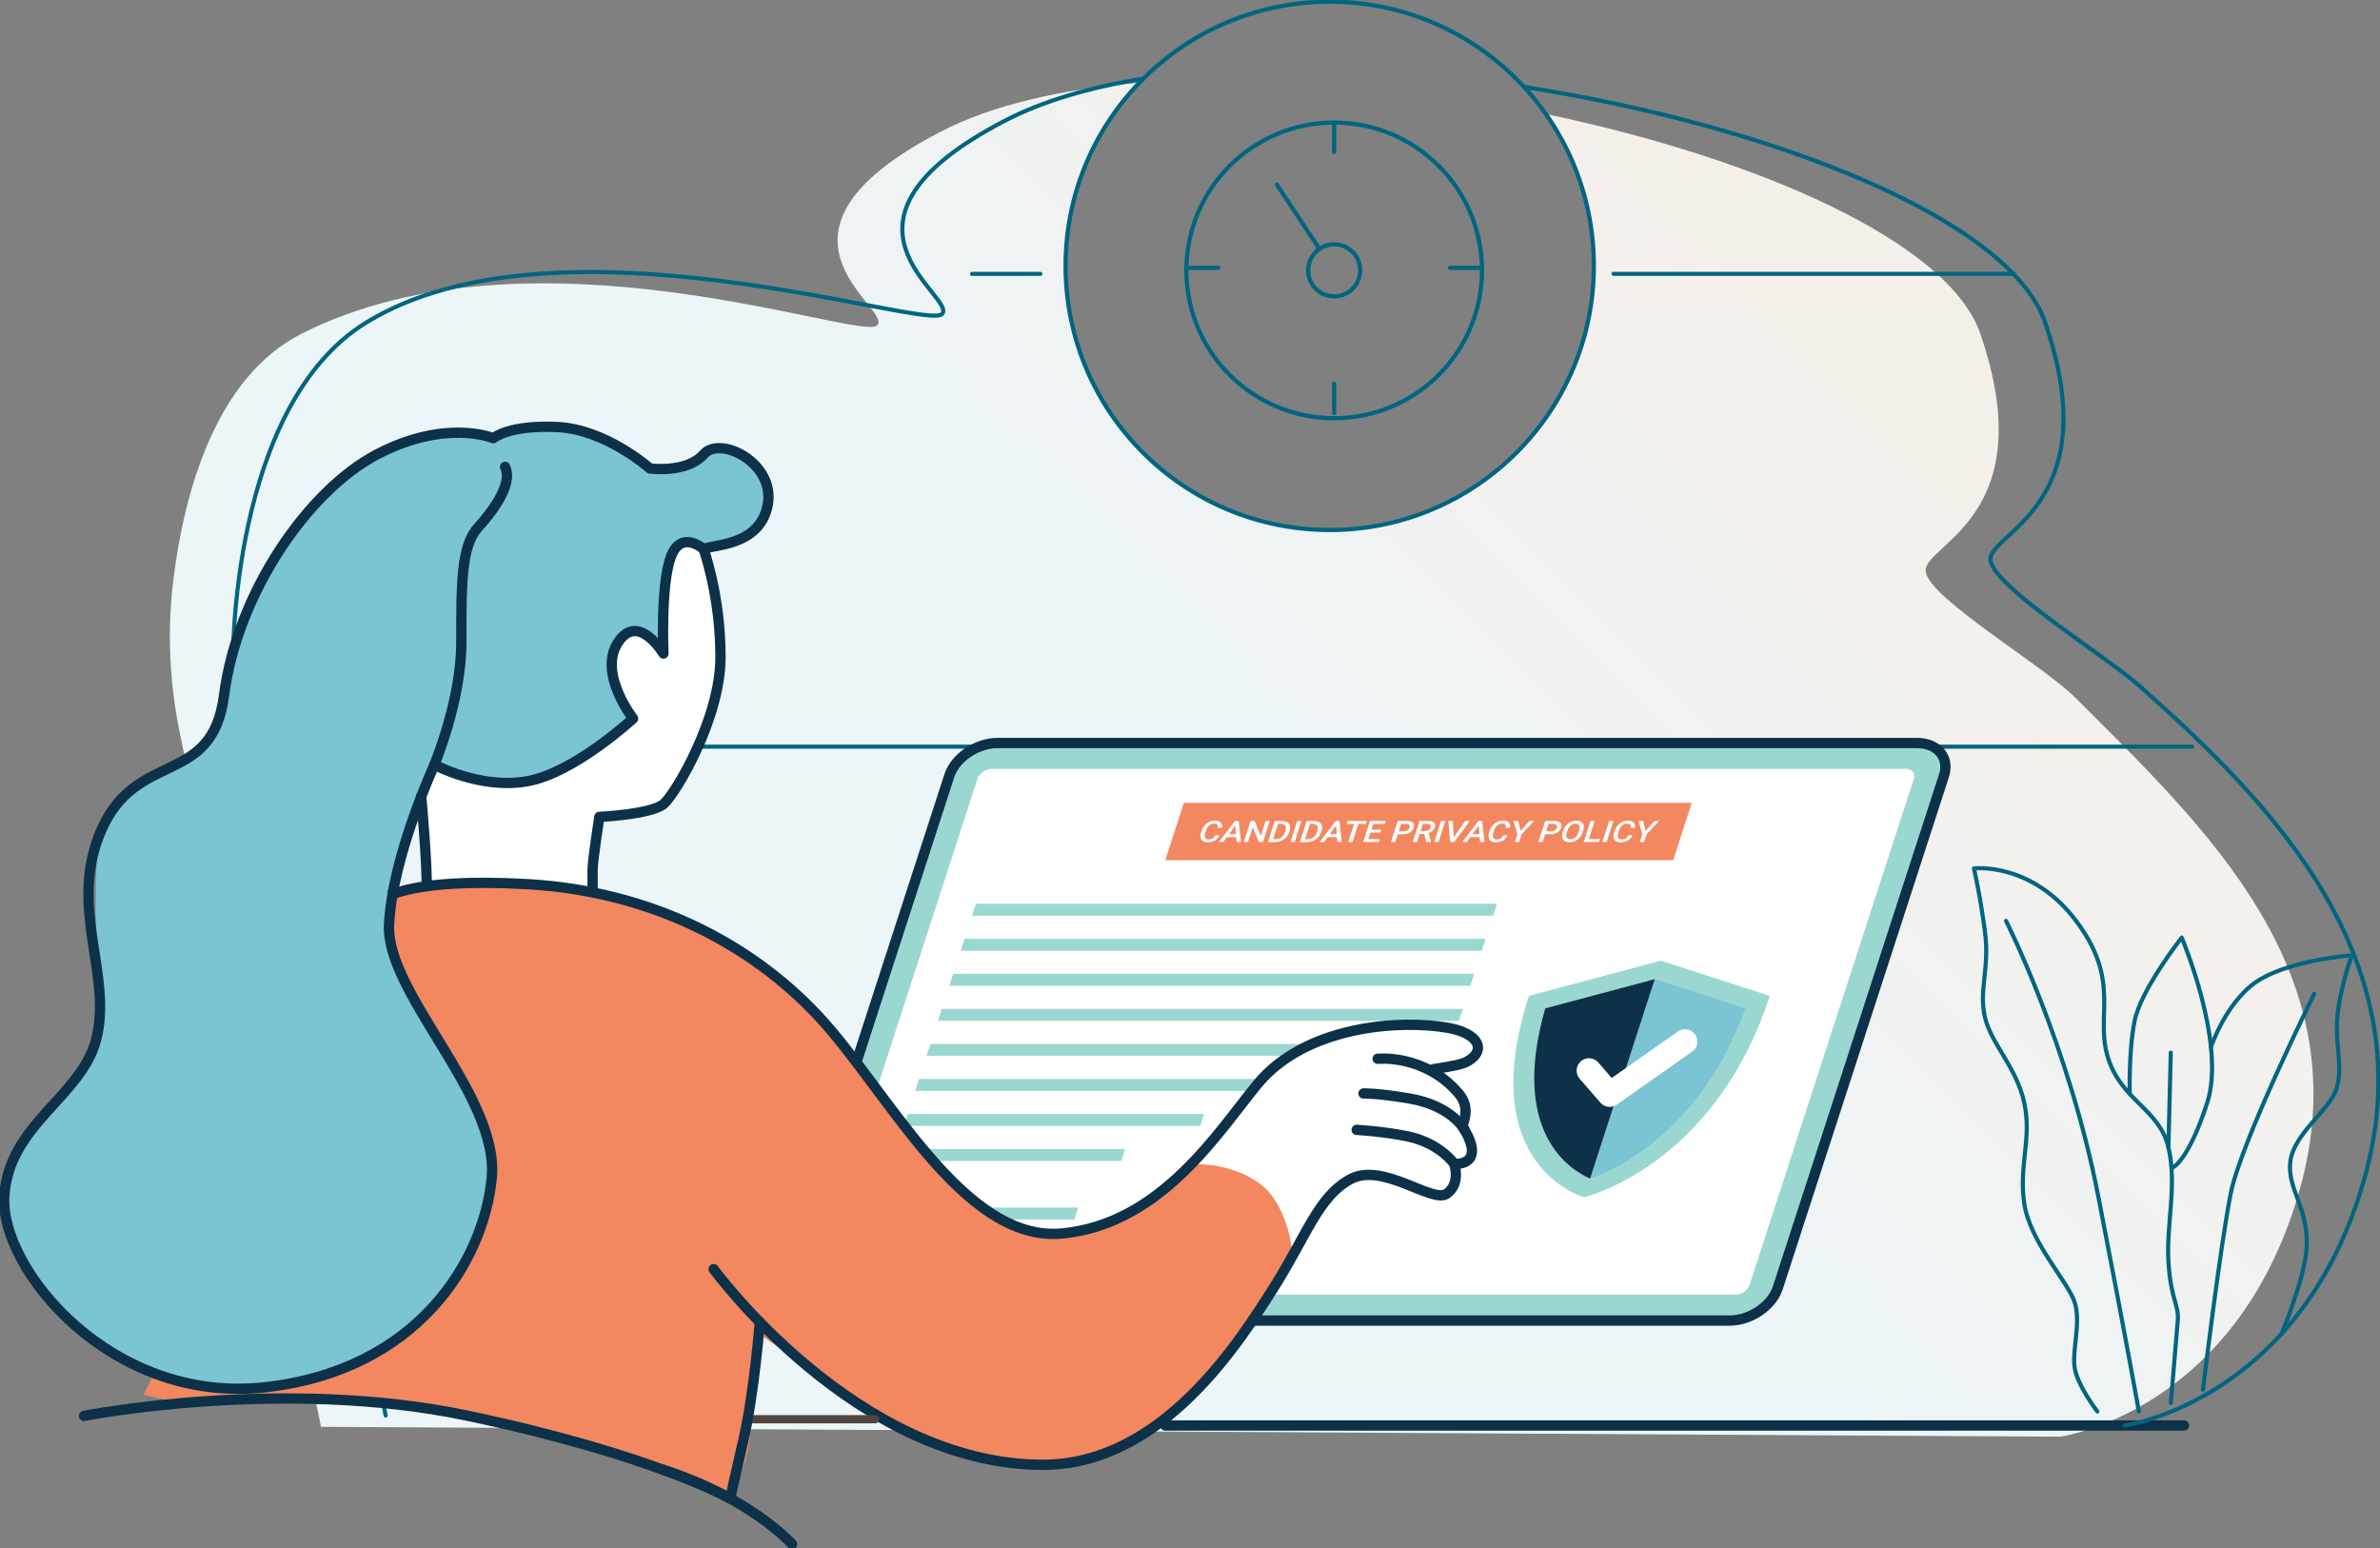 <svg fill="none" height="376" viewBox="0 0 578 376" width="578" xmlns="http://www.w3.org/2000/svg" xmlns:xlink="http://www.w3.org/1999/xlink"><rect x="0" y="0" width="578" height="376" fill="#808080" stroke="none"/><linearGradient id="a" gradientUnits="userSpaceOnUse" x1="434.843" x2="157.949" y1="73.448" y2="350.336"><stop offset="0" stop-color="#f5efea"/><stop offset=".48" stop-color="#ecf5f8"/><stop offset="1" stop-color="#ecf5f8"/></linearGradient><clipPath id="b"><path d="m0 0h578v376h-578z"/></clipPath><g clip-path="url(#b)"><path d="m504.127 169.535c-8.043-8.067-35.504-24.12-36.454-30.698-.958-6.577 28.717-12.986 13.244-57.829-7.624-22.084-53.36-42.388-105.513-53.329 7.375 10.466 11.714 23.235 11.682 37.018-.065 34.611-28.065 63.223-62.659 64.004-36.107.821-65.637-28.21-65.637-64.133 0-17.285 6.843-32.96 17.961-44.489-18.951 1.57-35.745 5.386-48.369 11.939-47.764 24.773-11.617 42.71-15.304 46.961-3.671 4.251-83.47-26.343-139.744 2.013-21.262 10.724-28.685 39.216-31.237 59.826-1.522 12.261-.966 24.692 1.497 36.8l34.352 168.884 422.332 2.391v.016s42.556-5.861 58.037-59.335c15.482-53.49-23.218-88.978-54.173-120.031z" fill="url(#a)"/><path d="m277.652 19.113c-12.881 2.061-24.329 5.386-33.547 10.168-47.765 24.773-11.617 42.71-15.304 46.961-3.671 4.251-93.316-26.343-139.744 2.013-33.33 20.361-32.509 82.996-32.509 82.996l37.122 182.513" stroke="#006580" stroke-linecap="round" stroke-linejoin="round"/><path d="m276.179 181.33h-127.33" stroke="#006580" stroke-linecap="round" stroke-linejoin="round"/><path d="m532.345 181.33h-127.33" stroke="#006580" stroke-linecap="round" stroke-linejoin="round"/><path d="m190.198 312.752 40.35-124.361c1.425-4.388 6.666-7.947 11.706-7.947h223.294c5.04 0 7.978 3.559 6.553 7.947l-40.35 124.361c-1.425 4.388-6.666 7.947-11.706 7.947h-223.294c-5.04 0-7.978-3.559-6.553-7.947z" fill="#9bd7d1" stroke="#0c3148" stroke-miterlimit="10" stroke-width="2.5"/><path d="m197.508 312.044 39.891-122.953c.427-1.304 1.98-2.367 3.486-2.367h221.958c1.497 0 2.375 1.055 1.948 2.367l-39.891 122.953c-.427 1.304-1.981 2.367-3.486 2.367h-221.958c-1.497 0-2.375-1.055-1.948-2.367z" fill="#fff"/><path d="m359.85 230.891h-126.541l.942-2.898h126.541z" fill="#9bd7d1"/><path d="m357.089 239.401h-126.541l.942-2.907h126.541z" fill="#9bd7d1"/><path d="m362.612 222.381h-126.541l.942-2.898h126.541z" fill="#9bd7d1"/><path d="m354.328 247.911h-126.541l.942-2.907h126.54z" fill="#9bd7d1"/><path d="m351.566 256.412h-126.541l.942-2.898h126.541z" fill="#9bd7d1"/><path d="m329.547 264.922h-107.283l.942-2.898h107.283z" fill="#9bd7d1"/><path d="m291.5 273.432h-71.99l.934-2.899h71.998z" fill="#9bd7d1"/><path d="m272.323 281.942h-55.574l.942-2.907h55.574z" fill="#9bd7d1"/><path d="m260.915 296.151h-48.779l.942-2.898h48.779z" fill="#9bd7d1"/><path d="m237.013 304.661h-27.638l.942-2.898h27.638z" fill="#9bd7d1"/><path d="m403.332 233.29-32.018 8.558c-13.46 41.495 13.373 48.909 13.373 48.909s31.647-7.406 45.108-48.909z" fill="#9bd7d1"/><path d="m423.869 244.892-21.986-7.109-15.707 48.418c5.797-1.973 26.736-11.022 37.693-41.317z" fill="#7ac4d3"/><path d="m401.875 237.783-26.6 7.109c-8.719 30.335 6.272 39.328 10.885 41.317l15.707-48.418z" fill="#0c3148"/><path d="m385.894 259.995 5.032 5.805 18.291-12.858" stroke="#fff" stroke-linecap="round" stroke-linejoin="round" stroke-width="6"/><path d="m406.343 208.896h-123.345l4.525-13.928h123.336z" fill="#f38760"/><path d="m296.169 202.826c-.233.547-.604.974-1.111 1.28s-1.095.459-1.763.459c-.467 0-.853-.097-1.143-.29s-.483-.467-.556-.829c-.072-.363-.048-.773.097-1.24l.153-.475c.153-.483.394-.91.708-1.28.314-.371.693-.653 1.127-.854.435-.201.894-.298 1.377-.298.652 0 1.127.153 1.417.459s.386.741.266 1.304h-1.023c.073-.37.032-.636-.112-.797-.145-.161-.411-.241-.789-.241-.443 0-.83.145-1.16.427-.33.281-.587.7-.773 1.247l-.144.451c-.178.556-.202.974-.073 1.272.137.29.419.435.861.435.403 0 .733-.08.983-.233.249-.153.467-.419.636-.781h1.022z" fill="#fff"/><path d="m300.227 203.301h-2.279l-.861 1.191h-1.063l3.889-5.12h.917l.564 5.12h-1.071zm-1.763-.717h1.706l-.161-2.125z" fill="#fff"/><path d="m306.724 204.492h-1.023l-1.449-3.639-1.175 3.639h-1.023l1.659-5.12h1.022l1.449 3.647 1.184-3.647h1.014z" fill="#fff"/><path d="m307.931 204.492 1.659-5.12h1.739c.523 0 .95.104 1.288.306.338.201.555.491.66.861.104.371.072.797-.081 1.272l-.08.258c-.161.483-.411.91-.749 1.28s-.749.652-1.224.853c-.475.202-.982.298-1.513.298h-1.691zm2.456-4.404-1.2 3.696h.668c.54 0 .999-.145 1.377-.435s.668-.709.845-1.256l.089-.282c.177-.555.177-.982 0-1.272s-.54-.443-1.063-.443h-.716z" fill="#fff"/><path d="m314.42 204.492h-1.022l1.658-5.12h1.022z" fill="#fff"/><path d="m315.684 204.492 1.658-5.12h1.739c.524 0 .95.104 1.288.306.339.201.556.491.661.861.104.371.072.797-.081 1.272l-.08.258c-.161.483-.411.91-.749 1.28s-.749.652-1.224.853c-.475.202-.982.298-1.513.298h-1.691zm2.455-4.404-1.199 3.696h.668c.539 0 .998-.145 1.377-.435.378-.29.668-.709.845-1.256l.089-.282c.177-.555.177-.982 0-1.272s-.54-.443-1.063-.443h-.717z" fill="#fff"/><path d="m324.693 203.301h-2.279l-.861 1.191h-1.063l3.889-5.12h.918l.563 5.12h-1.071zm-1.763-.717h1.706l-.161-2.125z" fill="#fff"/><path d="m331.721 200.088h-1.836l-1.433 4.404h-1.014l1.433-4.404h-1.819l.233-.716h4.67z" fill="#fff"/><path d="m335.247 202.206h-2.415l-.515 1.578h2.826l-.234.708h-3.848l1.658-5.12h3.824l-.233.716h-2.802l-.459 1.417h2.416l-.226.701z" fill="#fff"/><path d="m339.45 202.592-.62 1.9h-1.023l1.659-5.12h2.254c.66 0 1.135.153 1.425.451s.354.692.193 1.183-.483.894-.95 1.176c-.467.281-1.046.418-1.731.418h-1.215zm.233-.716h1.232c.362 0 .668-.073.902-.226.233-.153.402-.362.499-.644.096-.282.064-.499-.073-.66s-.378-.25-.716-.258h-1.256l-.58 1.788z" fill="#fff"/><path d="m345.906 202.52h-1.143l-.636 1.972h-1.022l1.658-5.12h2.069c.676 0 1.16.129 1.441.394.282.266.346.652.177 1.152-.112.346-.297.628-.563.861-.266.234-.588.411-.966.531l.628 2.134-.016.048h-1.095l-.54-1.972zm-.909-.717h1.054c.346 0 .636-.072.886-.225.249-.153.41-.363.491-.62.08-.258.064-.483-.064-.636-.129-.153-.371-.226-.725-.234h-1.079l-.555 1.715z" fill="#fff"/><path d="m349.352 204.492h-1.022l1.658-5.12h1.022z" fill="#fff"/><path d="m353.039 203.373 2.794-4.009h1.127l-3.784 5.12h-.99l-.451-5.12h1.119l.177 4.009z" fill="#fff"/><path d="m359.343 203.301h-2.278l-.862 1.191h-1.062l3.888-5.12h.918l.563 5.12h-1.07zm-1.763-.717h1.707l-.161-2.125z" fill="#fff"/><path d="m366.122 202.826c-.234.547-.604.974-1.111 1.28-.508.306-1.095.459-1.763.459-.467 0-.854-.097-1.144-.29-.289-.193-.483-.467-.555-.829-.073-.363-.048-.773.096-1.24l.153-.475c.153-.483.395-.91.709-1.28.314-.371.692-.653 1.127-.854s.894-.298 1.377-.298c.652 0 1.127.153 1.417.459.289.306.386.741.265 1.304h-1.022c.072-.37.032-.636-.113-.797s-.41-.241-.789-.241c-.443 0-.829.145-1.159.427-.33.281-.588.7-.773 1.247l-.145.451c-.177.556-.201.974-.072 1.272.136.29.418.435.861.435.403 0 .733-.08.982-.233.25-.153.467-.419.636-.781h1.023z" fill="#fff"/><path d="m369.294 201.795 2.141-2.431h1.135l-3.027 3.236-.612 1.884h-1.03l.612-1.884-.926-3.236h1.135l.564 2.431z" fill="#fff"/><path d="m375.243 202.592-.62 1.9h-1.022l1.658-5.12h2.254c.661 0 1.136.153 1.425.451.29.298.355.692.194 1.183s-.484.894-.95 1.176c-.467.281-1.047.418-1.731.418h-1.216zm.234-.716h1.231c.363 0 .668-.073.902-.226.233-.153.402-.362.499-.644s.065-.499-.072-.66-.379-.25-.717-.258h-1.256l-.579 1.788z" fill="#fff"/><path d="m384.389 202.061c-.161.499-.403.942-.725 1.32s-.7.668-1.135.87c-.435.201-.894.306-1.377.306s-.869-.105-1.175-.306c-.306-.202-.499-.492-.588-.87-.088-.378-.048-.805.113-1.296l.096-.29c.161-.499.411-.942.733-1.32.322-.379.709-.677 1.143-.878.435-.201.894-.306 1.377-.306s.869.097 1.175.298.499.491.58.87c.081.378.04.813-.121 1.312l-.088.282zm-.934-.266c.185-.572.201-1.006.056-1.304s-.451-.451-.902-.451c-.45 0-.837.153-1.183.451s-.612.724-.797 1.28l-.097.298c-.185.563-.201.998-.048 1.304s.451.459.902.459.853-.153 1.191-.451.604-.741.789-1.312l.089-.266z" fill="#fff"/><path d="m385.87 203.784h2.673l-.234.708h-3.695l1.659-5.12h1.022l-1.433 4.412z" fill="#fff"/><path d="m390.177 204.492h-1.022l1.658-5.12h1.023z" fill="#fff"/><path d="m396.473 202.826c-.234.547-.604.974-1.111 1.28s-1.095.459-1.763.459c-.467 0-.854-.097-1.143-.29-.29-.193-.484-.467-.556-.829-.072-.363-.048-.773.097-1.24l.153-.475c.153-.483.394-.91.708-1.28.314-.371.692-.653 1.127-.854s.894-.298 1.377-.298c.652 0 1.127.153 1.417.459s.386.741.265 1.304h-1.022c.072-.37.032-.636-.113-.797s-.41-.241-.789-.241c-.442 0-.829.145-1.159.427-.33.281-.588.7-.773 1.247l-.145.451c-.177.556-.201.974-.072 1.272.137.29.418.435.861.435.403 0 .733-.08.982-.233.25-.153.467-.419.636-.781h1.023z" fill="#fff"/><path d="m399.637 201.795 2.141-2.431h1.135l-3.027 3.236-.612 1.884h-1.03l.612-1.884-.926-3.236h1.135l.564 2.431z" fill="#fff"/><path d="m236.071 66.508h16.584" stroke="#006580" stroke-linecap="round" stroke-linejoin="round"/><path d="m127.974 214.709c1.288.072 2.56.169 3.832.282.419.04.829.088 1.24.128.853.089 1.707.177 2.544.274.475.056.95.129 1.433.193.773.105 1.546.218 2.31.338.492.081.975.161 1.466.242.756.129 1.505.266 2.246.411.29.056.579.096.861.153v-.186l.443-9.468 3.043-9.685s1.127 1.297 8.027-.153c6.899-1.449 10.232-8.356 16.415-25.424 6.167-17.068 1.522-35.859 1.522-35.859v-11.939l-16.657 3.365-26.326 38.097-24.877 20.223-3.792 9.227 1.917 13.686-.049 6.594-.096.024c4.862-.684 12.527-1.183 24.49-.523z" fill="#fff"/><path d="m289.302 282.715c-6.449 6.625-14.266 12.664-23.951 15.425-3.043 1.111-5.571 1.57-7.366 1.425-.049 0-.097 0-.145-.008-2.504.225-4.951.024-7.334-.539-5.99-.797-12.994-3.285-19.878-12.801-7.68-7.794-14.765-17.793-21.487-26.721-10.482-11.948-22.22-23.863-31.092-29.555-10.272-6.264-22.043-10.901-34.996-13.381-.749-.144-1.498-.281-2.246-.41-.483-.081-.974-.161-1.466-.242-.764-.12-1.537-.233-2.31-.338-.475-.064-.95-.129-1.433-.193-.845-.105-1.699-.193-2.544-.274-.411-.04-.821-.088-1.24-.129-1.272-.112-2.544-.209-3.832-.281-11.963-.66-19.628-.169-24.49.523l-19.668 5.217-33.072 85.951-.016-.016-15.868 32.373 6.819 1.537h46.911c26.124 0 89.161 23.63 89.161 23.63s3.164-8.22 3.913-11.924c.749-3.703 3.277-27.606 3.277-27.606s24.104 16.794 35.825 23.42c11.722 6.61 20.53 8.091 36.1 7.89 24.208-.306 44.061-29.402 57.039-49.827-.008-6.513-2.882-13.429-5.974-16.714-3.727-3.969-11.15-6.803-18.613-6.449z" fill="#f38760"/><path d="m327.945 286.402c5.547-2.222 15.715 2.874 20.771 3.743 5.056.87 4.782-3.502 4.782-3.502s3.317-5.128 4.05-7.076c.732-1.949-1.796-7.89-1.812-11.602-.016-3.703-5.313-6.046-5.313-6.046l1.795-1.489-4.114-.765c3.285-.54 5.306-.845 6.755-1.288.684-.29 2.246-1.023 3.252-1.981.676-.781.926-1.626.749-2.463-.137-.395-.33-.83-.62-1.28-1.038-1.313-3.244-2.456-6.666-3.052-8.252-1.441-22.268-1.111-33.901 4.396-5.604 3.325-11.489 8.357-17.47 15.973-.677.861-1.353 1.691-2.029 2.504-2.641 3.341-5.579 6.867-8.864 10.249 7.471-.355 14.894 2.479 18.613 6.448 3.084 3.293 5.966 10.209 5.974 16.714 6.545-10.297 11.335-18.396 14.048-19.483z" fill="#fff"/><path d="m170.892 133.395c1.643-1.232 13.477-.443 15.53-10.643 2.053-10.201-11.448-17.084-15.53-12.423-4.081 4.662-13.066 3.438-13.066 3.438s-10.627-9.516-22.486-10.064c-11.858-.563-15.529 2.713-15.529 2.713s-11.449-4.838-28.202 3.913c-16.762 8.743-32.581 32.647-37.194 58.514-3.961 22.245-25.456 16.859-29.828 32.799-3.091 11.296.362 43.853-1.28 50.978-1.642 7.125-21.455 20.619-22.276 38.202-.821 17.583 26.02 50.173 63.214 46.091 37.194-4.082 53.134-30.65 55.163-50.672 2.053-20.023-25.746-44.948-24.925-61.71.821-16.762 11.038-38.829 11.038-38.829s11.037 6.03 22.485 4.033 25.746-15.24 25.746-15.24-8.574-10.933-3.671-18.469 11.038 2.681 11.038 2.681-.717-16.279 1.739-23.299c2.463-7.021 8.083-2.037 8.083-2.037l-.033.016z" fill="#7ac4d3"/><g stroke-linecap="round"><path d="m489.144 66.508h-97.292" stroke="#006580" stroke-linejoin="round"/><path d="m170.892 133.395c1.643-1.232 13.477-.443 15.53-10.643 2.053-10.201-11.448-17.084-15.53-12.423-4.081 4.662-13.066 3.438-13.066 3.438s-10.627-9.516-22.486-10.064c-11.858-.563-15.529 2.713-15.529 2.713s-11.449-4.838-28.202 3.913c-16.762 8.743-33.998 33.709-37.194 58.514-2.89 22.398-21.222 13.05-29.828 32.799-8.18 18.727 2.938 35.142-1.28 50.978-3.671 13.808-21.455 20.619-22.276 38.202-.821 17.583 26.02 50.173 63.214 46.091 37.194-4.082 53.134-30.65 55.163-50.672 2.053-20.023-25.746-44.948-24.925-61.71.821-16.762 11.038-38.829 11.038-38.829s11.037 6.03 22.485 4.033 25.746-15.24 25.746-15.24-8.574-10.933-3.671-18.469 11.038 2.681 11.038 2.681-.717-16.279 1.739-23.299c2.463-7.021 8.083-2.037 8.083-2.037l-.033.016z" stroke="#0c3148" stroke-linejoin="round" stroke-width="2.5"/><path d="m122.66 113.372c1.9 3.977-2.511 10.249-6.593 14.758-4.082 4.508-4.033 13.783-4.033 27.912s-6.546 29.659-6.546 29.659" stroke="#0c3148" stroke-linejoin="round" stroke-width="2.5"/><path d="m170.892 133.395s4.082 11.207 4.082 26.157c0 14.951-10.828 32.977-13.686 35.601-2.858 2.625-15.731 3.229-15.731 3.229s-1.643 10.579-1.643 12.849v5.313" stroke="#0c3148" stroke-linejoin="round" stroke-width="2.5"/><path d="m95.449 216.52c-.322 1.916 3.107-3.437 32.525-1.811 29.417 1.642 53.948 14.081 70.693 31.962 16.762 17.889 35.141 55.164 59.261 52.878 24.104-2.287 37.992-24.773 47.411-36.221 11.77-14.298 34.666-15.756 46.227-13.735 7.737 1.353 9.315 5.499 5.008 8.043-1.554.926-3.656 1.232-8.478 2.013" stroke="#0c3148" stroke-linejoin="round" stroke-width="2.5"/><path d="m102.3 193.39s1.57 17.817 1.28 21.818" stroke="#0c3148" stroke-linejoin="round" stroke-width="2.5"/><path d="m334.571 257.129s11.376-1.248 19.66 8.389c3.317 3.864.684 7.616.974 8.083 6.102 9.717-2.037 9.057-2.037 9.057s1.675 4.799-1.827 7.246c-3.502 2.439-15.619-7.841-23.46-3.502-7.842 4.339-10.506 13.63-18.605 26.399-8.099 12.76-26.922 42.919-55.953 42.919-45.357 0-80.008-47.508-80.008-47.508" stroke="#0c3148" stroke-linejoin="round" stroke-width="2.5"/><path d="m329.467 274.39s6.762.362 12.68 1.642c7.656 1.675 11.053 6.642 11.053 6.642" stroke="#0c3148" stroke-linejoin="round" stroke-width="2.5"/><path d="m331.133 265.542s3.043-.137 11.022 1.2c10.474 1.739 13.533 7.656 13.533 7.656" stroke="#0c3148" stroke-linejoin="round" stroke-width="2.5"/><path d="m212.522 344.658h-29.811" stroke="#514642" stroke-miterlimit="10" stroke-width="2"/><path d="m20.417 343.853s48.296-9.516 93.364 0c45.051 9.516 63.552 20.071 63.552 20.071s.531-2.649 3.18-14.097c2.649-11.449 4.017-28.79 4.017-28.79" stroke="#0c3148" stroke-linejoin="round" stroke-width="2.5"/><path d="m192.363 374.994s-10.111-11.328-31.518-18.123" stroke="#0c3148" stroke-linejoin="round" stroke-width="2.5"/><path d="m509.352 342.774s-5.008-6.505-5.539-10.869c-.548-4.339 1.626-10.868 0-15.755s-10.869-14.661-12.213-23.887c-1.353-9.226 1.9-15.852 0-24.483-1.9-8.63-7.874-14.057-9.5-20.57-1.626-6.505 1.095-11.939 0-20.634-1.095-8.679-2.713-15.683-2.713-15.683s14.113-1.691 24.973 12.97c10.869 14.66 4.34 22.719 7.6 33.073 3.261 10.353 12.487 12.406 14.66 21.697 2.166 9.29-.547 18.517 0 27.743.548 9.226 2.577 10.458 2.271 14.266s-1.691 20.055-1.691 20.055" stroke="#006580" stroke-linejoin="round"/><path d="m487.18 223.629s15.256 30.191 22.365 66.718 9.894 52.435 9.894 52.435" stroke="#006580" stroke-linejoin="round"/><path d="m562.044 241.333s-17.752 35.81-20.296 48.498c-2.528 12.681-6.747 47.646-6.747 47.646" stroke="#006580" stroke-linejoin="round"/><path d="m527.546 283.6s3.776-1.28 8.494-15.788c4.701-14.507-6.199-40.117-6.199-40.117s-9.975 12.68-11.448 20.296c-1.49 7.6-1.16 17.68-1.16 17.68" stroke="#006580" stroke-linejoin="round"/><path d="m527.192 255.631-.58 23.034" stroke="#006580" stroke-linejoin="round"/><path d="m536.941 254.295s3.913-11.787 12.093-16.537c8.179-4.75 22.139-5.772 22.139-5.772s-3.043 8.373-3.55 15.224c-.516 6.851 1.521 12.213-.258 17.39s-10.402 10.764-11.158 17.615c-.765 6.852 4.814 11.449 3.912 21.528-.652 7.262-6.062 20.313-6.062 20.313" stroke="#006580" stroke-linejoin="round"/><path d="m530.404 346.18h-247.398" stroke="#0c3148" stroke-linejoin="round" stroke-width="2.5"/><path d="m322.93 128.717c35.431 0 64.148-28.725 64.148-64.149 0-35.424-28.717-64.157-64.148-64.157s-64.148 28.726-64.148 64.149c0 35.424 28.717 64.149 64.148 64.149z" stroke="#006580" stroke-linejoin="round" stroke-width="1.02"/><path d="m324.016 101.562c19.829 0 35.899-16.07 35.899-35.899s-16.078-35.899-35.899-35.899c-19.82 0-35.898 16.07-35.898 35.899s16.07 35.899 35.898 35.899z" stroke="#006580" stroke-linejoin="round" stroke-width="1.02"/><path d="m324.017 71.975c3.486 0 6.311-2.826 6.311-6.32s-2.825-6.32-6.311-6.32-6.32 2.826-6.32 6.32 2.826 6.32 6.32 6.32z" stroke="#006580" stroke-linejoin="round" stroke-width="1.02"/><path d="m324.016 36.897v-7.133" stroke="#006580" stroke-linejoin="round" stroke-width="1.02"/><path d="m324.016 100.306v-7.133" stroke="#006580" stroke-linejoin="round" stroke-width="1.02"/><path d="m352.138 65.043h7.133" stroke="#006580" stroke-linejoin="round" stroke-width="1.02"/><path d="m288.73 65.043h7.133" stroke="#006580" stroke-linejoin="round" stroke-width="1.02"/><path d="m310.097 44.843 10.329 15.603" stroke="#006580" stroke-linejoin="round" stroke-width="1.02"/><path d="m516.001 346.18s42.557-5.861 58.038-59.335c15.482-53.49-22.566-91.917-54.173-120.031-8.51-7.568-35.504-24.12-36.454-30.698-.958-6.577 28.717-12.986 13.244-57.829-8.631-25.014-66.169-47.75-126.533-57.177" stroke="#006580" stroke-linejoin="round"/></g></g></svg>